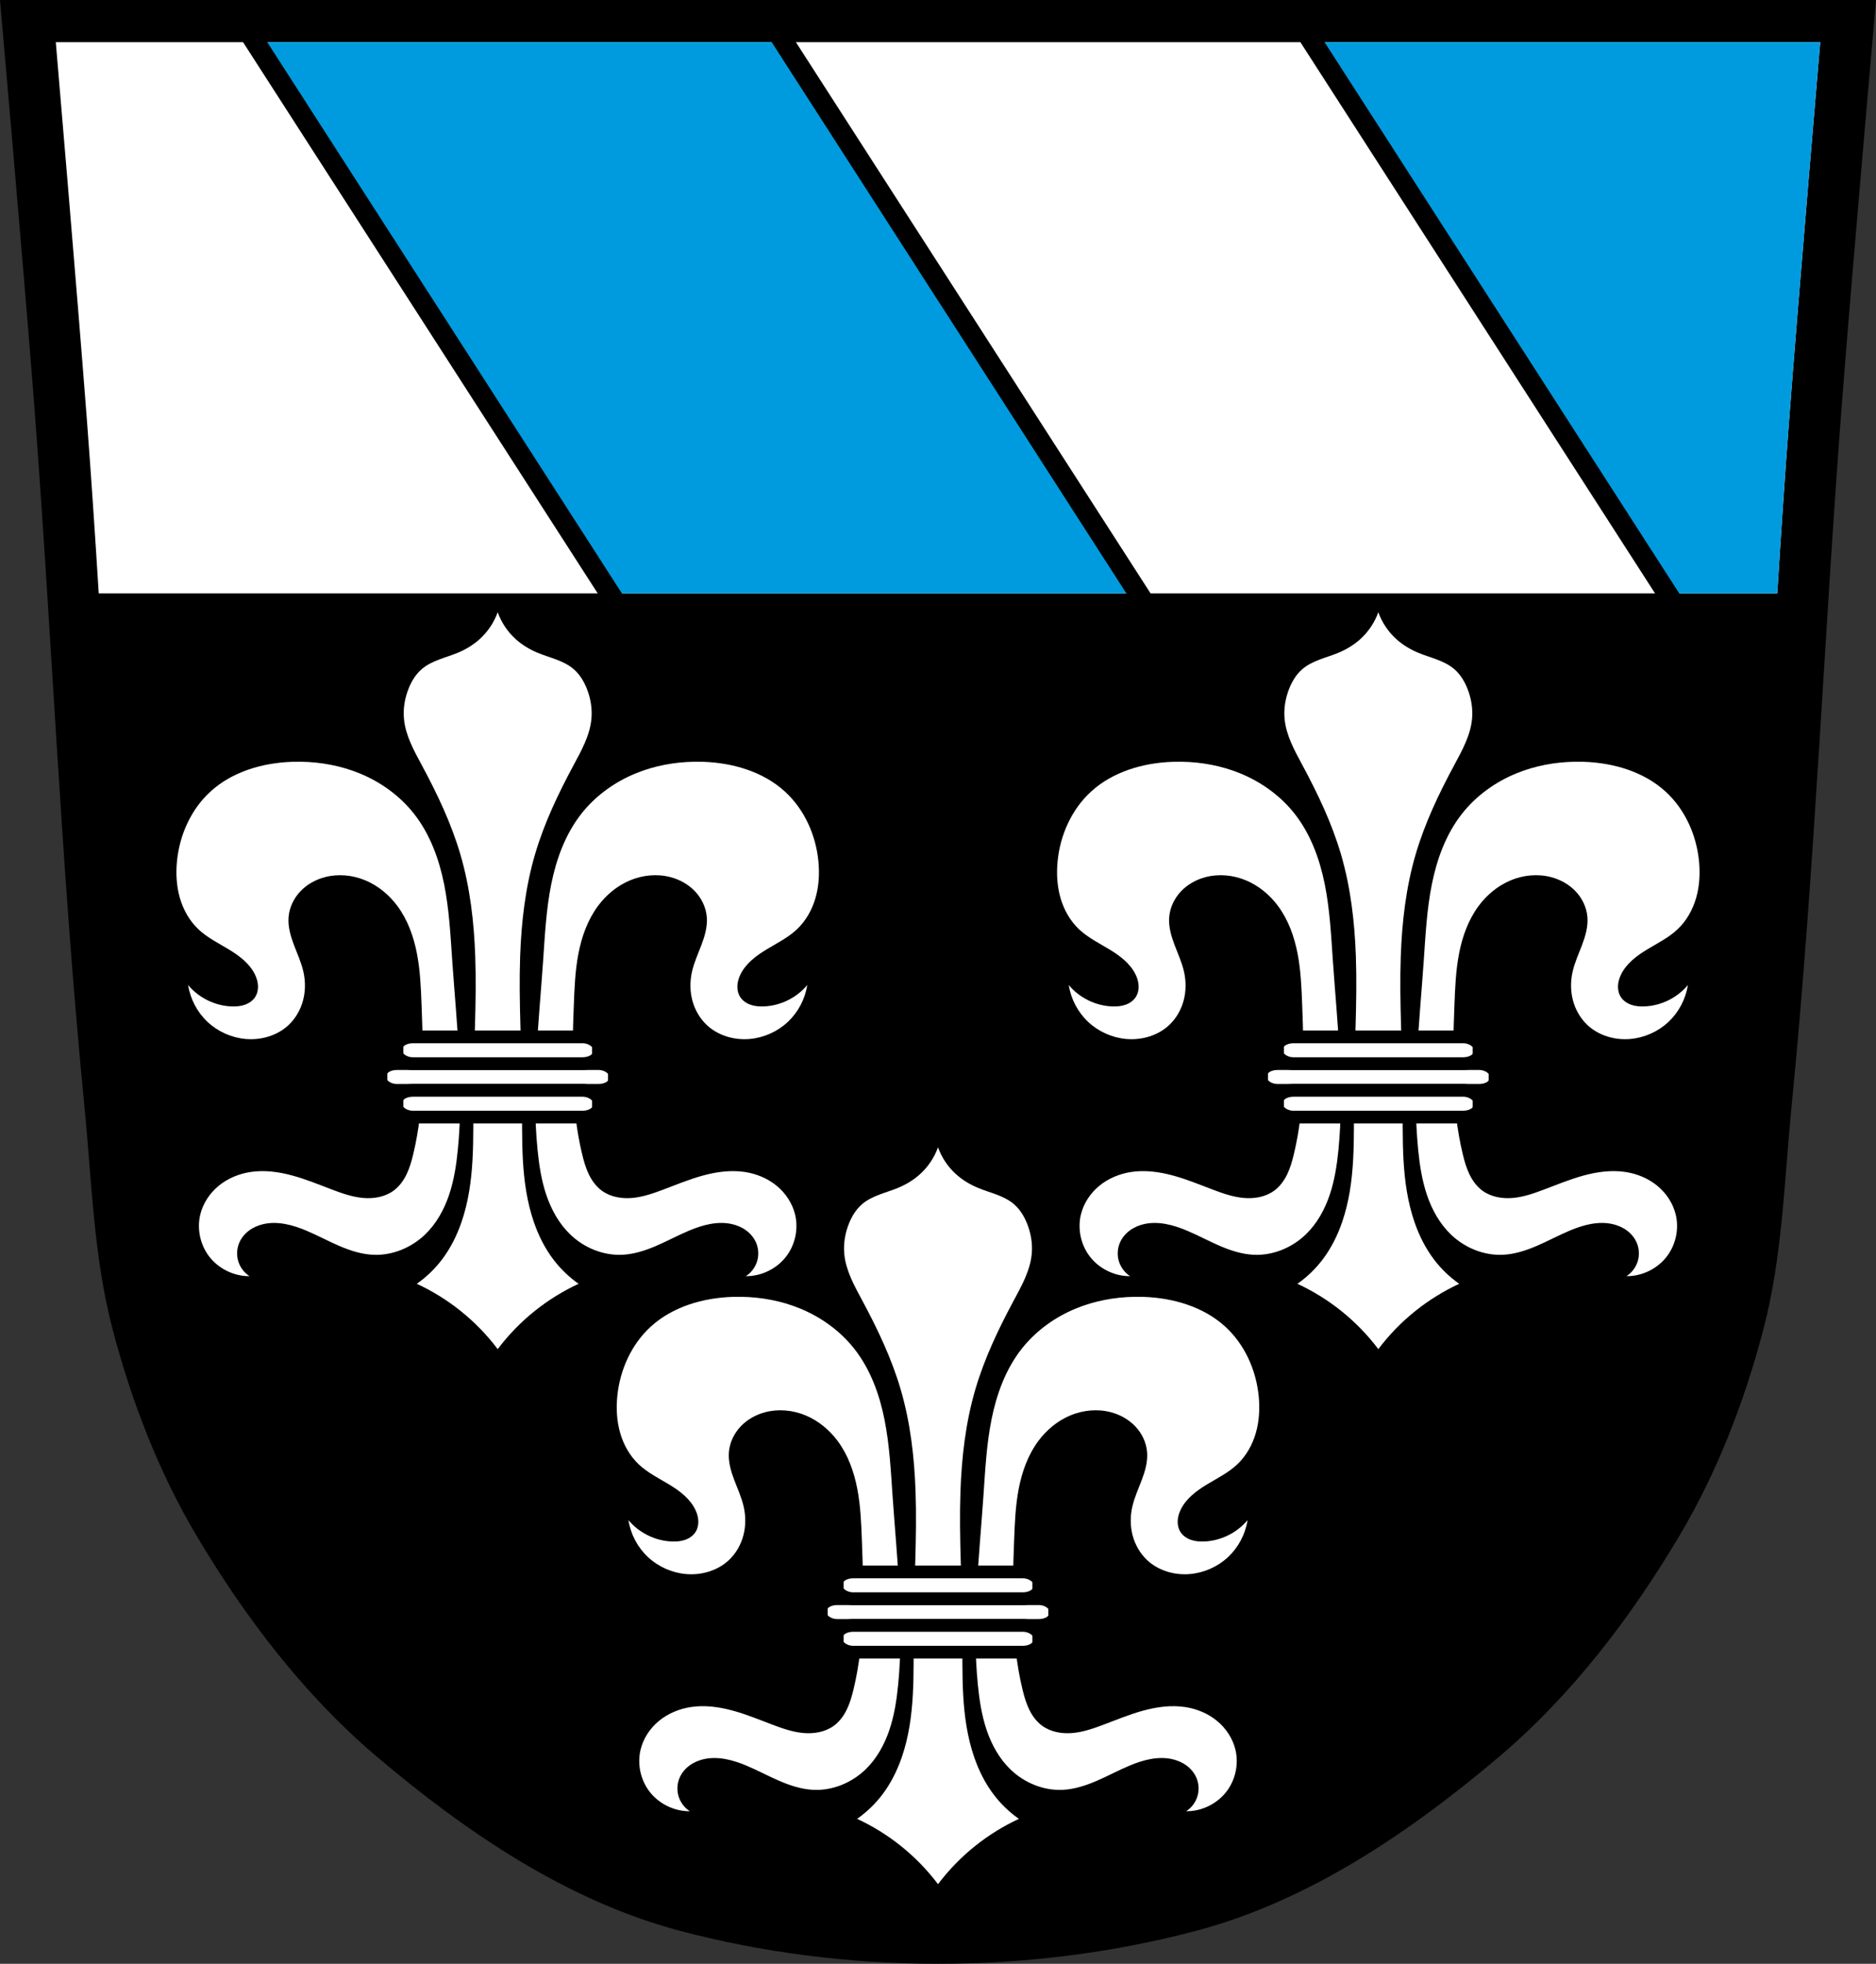 <?xml version="1.0" encoding="UTF-8" standalone="no"?>
<svg
   xmlns:dc="http://purl.org/dc/elements/1.1/"
   xmlns:cc="http://creativecommons.org/ns#"
   xmlns:rdf="http://www.w3.org/1999/02/22-rdf-syntax-ns#"
   xmlns:svg="http://www.w3.org/2000/svg"
   xmlns="http://www.w3.org/2000/svg"
   xmlns:sodipodi="http://sodipodi.sourceforge.net/DTD/sodipodi-0.dtd"
   xmlns:inkscape="http://www.inkscape.org/namespaces/inkscape"
   viewBox="0 0 737.754 772.197"
   version="1.1"
   id="svg1051"
   sodipodi:docname="Wappen_Gangkofen.svg"
   inkscape:version="0.92.5 (2060ec1f9f, 2020-04-08)"
   width="737.754"
   height="772.197">
  <rect x="0" y="0" width="737.754" height="772.197" fill="#333333" stroke="none"/>
  <defs
     id="defs1055">
    <inkscape:path-effect
       effect="spiro"
       id="path-effect2439"
       is_visible="true" />
    <inkscape:path-effect
       effect="spiro"
       id="path-effect2407"
       is_visible="true" />
    <inkscape:path-effect
       effect="spiro"
       id="path-effect2407-6"
       is_visible="true" />
    <inkscape:path-effect
       effect="spiro"
       id="path-effect2439-5"
       is_visible="true" />
  </defs>
  <sodipodi:namedview
     pagecolor="#ffffff"
     bordercolor="#666666"
     borderopacity="1"
     objecttolerance="10"
     gridtolerance="10"
     guidetolerance="10"
     inkscape:pageopacity="0"
     inkscape:pageshadow="2"
     inkscape:window-width="1920"
     inkscape:window-height="1046"
     id="namedview1053"
     showgrid="false"
     inkscape:zoom="1.0269405"
     inkscape:cx="368.87714"
     inkscape:cy="386.09829"
     inkscape:window-x="-11"
     inkscape:window-y="-11"
     inkscape:window-maximized="1"
     inkscape:current-layer="svg1051"
     fit-margin-top="0"
     fit-margin-left="0"
     fit-margin-right="0"
     fit-margin-bottom="0"
     inkscape:snap-global="true"
     inkscape:snap-midpoints="true"
     inkscape:snap-smooth-nodes="true"
     inkscape:object-paths="true" />
  <path
     style="fill:#000000;stroke:none;stroke-width:1;stroke-linecap:butt;stroke-linejoin:round;stroke-miterlimit:4;stroke-dasharray:none;stroke-opacity:1"
     d="m 0,0 c 0,0 9.01,102.308 13.015,153.5 7.333,93.728 10.919,187.739 20.169,281.31 2.901,29.349 3.582,59.213 11.075,87.8 7.415,28.289 18.111,56.176 33.174,81.497 19.014,31.962 42.238,62.526 70.985,86.844 34.652,29.314 74.384,56.456 118.868,68.256 65.291,17.32 137.893,17.32 203.184,0 44.484,-11.801 84.216,-38.942 118.868,-68.256 28.747,-24.318 51.971,-54.882 70.985,-86.844 15.063,-25.321 25.759,-53.208 33.174,-81.497 7.493,-28.587 8.174,-58.451 11.075,-87.8 9.25,-93.571 12.836,-187.582 20.169,-281.31 C 728.744,102.308 737.754,0 737.754,0 Z"
     id="path1009-1-7-5-6"
     inkscape:connector-curvature="0"
     sodipodi:nodetypes="cssscsaascssscc" />
  <path
     style="fill:#ffffff;stroke:none;stroke-width:1;stroke-linecap:butt;stroke-linejoin:round;stroke-miterlimit:4;stroke-dasharray:none;stroke-opacity:1"
     d="M 21.938 16.576 C 21.938 16.576 30.413 115.655 34.18 165.23 C 35.904 187.918 37.408 210.623 38.83 233.334 L 698.926 233.334 C 700.348 210.623 701.85 187.918 703.574 165.23 C 707.341 115.655 715.816 16.576 715.816 16.576 L 21.938 16.576 z "
     id="path1009-1-7-5-1" />
  <path
     style="opacity:1;fill:#009bdf;fill-opacity:1;fill-rule:evenodd;stroke:none;stroke-width:4;stroke-linecap:round;stroke-linejoin:round;stroke-miterlimit:4;stroke-dasharray:none;stroke-dashoffset:0;stroke-opacity:1;paint-order:normal"
     d="M 100.332 16.576 L 239.814 233.334 L 447.717 233.334 L 308.234 16.576 L 100.332 16.576 z M 516.139 16.576 L 655.619 233.334 L 698.926 233.334 C 700.348 210.623 701.85 187.918 703.574 165.23 C 707.341 115.655 715.816 16.576 715.816 16.576 L 516.139 16.576 z "
     id="rect2239-3" />
  <path
     style="fill:none;stroke:#000000;stroke-width:8;stroke-linecap:square;stroke-linejoin:miter;stroke-opacity:1;stroke-miterlimit:4;stroke-dasharray:none"
     d="M 100.332,16.576 239.814,233.334"
     id="path2380"
     inkscape:connector-curvature="0" />
  <path
     style="fill:none;stroke:#000000;stroke-width:8;stroke-linecap:square;stroke-linejoin:miter;stroke-miterlimit:4;stroke-dasharray:none;stroke-opacity:1"
     d="M 308.234,16.576 447.717,233.334"
     id="path2380-9"
     inkscape:connector-curvature="0" />
  <path
     style="fill:none;stroke:#000000;stroke-width:8;stroke-linecap:square;stroke-linejoin:miter;stroke-miterlimit:4;stroke-dasharray:none;stroke-opacity:1"
     d="M 516.139,16.576 655.621,233.334"
     id="path2380-8"
     inkscape:connector-curvature="0" />
  <path
     inkscape:connector-curvature="0"
     style="fill:#ffffff;stroke:none;stroke-width:1px;stroke-linecap:butt;stroke-linejoin:miter;stroke-opacity:1"
     d="m 368.878,451.152 c -1.445,4.015 -3.889,7.667 -7.049,10.535 -2.506,2.274 -5.444,4.05 -8.564,5.359 -2.42,1.015 -4.947,1.752 -7.4,2.682 -2.454,0.929 -4.868,2.071 -6.857,3.781 -2.338,2.009 -3.987,4.721 -5.139,7.58 -1.531,3.801 -2.236,7.958 -1.846,12.037 0.624,6.529 3.943,12.444 7.049,18.221 6.035,11.224 11.553,22.799 15.133,35.029 3.799,12.978 5.365,26.526 5.842,40.041 0.647,18.315 -0.677,36.637 -0.766,54.963 -0.08,16.66 0.797,33.761 -4.617,49.518 -1.805,5.253 -4.304,10.292 -7.654,14.723 -2.789,3.688 -6.157,6.936 -9.943,9.59 6.13,2.841 11.915,6.424 17.191,10.645 5.474,4.379 10.399,9.444 14.621,15.039 4.222,-5.595 9.145,-10.66 14.619,-15.039 5.276,-4.221 11.063,-7.803 17.193,-10.645 -3.786,-2.654 -7.154,-5.902 -9.943,-9.59 -3.351,-4.43 -5.851,-9.469 -7.656,-14.723 -5.414,-15.756 -4.537,-32.857 -4.617,-49.518 -0.088,-18.326 -1.412,-36.648 -0.766,-54.963 0.477,-13.515 2.042,-27.063 5.842,-40.041 3.58,-12.23 9.098,-23.806 15.133,-35.029 3.106,-5.777 6.425,-11.691 7.049,-18.221 0.39,-4.079 -0.315,-8.236 -1.846,-12.037 -1.152,-2.859 -2.801,-5.571 -5.139,-7.58 -1.99,-1.71 -4.404,-2.852 -6.857,-3.781 -2.454,-0.929 -4.979,-1.667 -7.398,-2.682 -3.121,-1.309 -6.06,-3.085 -8.566,-5.359 -3.16,-2.868 -5.602,-6.52 -7.047,-10.535 z m -77.393,58.777 c -1.127,-0.017 -2.255,-0.008 -3.381,0.029 -11.652,0.384 -23.575,3.842 -32.184,11.705 -7.66,6.996 -12.171,17.104 -13.168,27.43 -0.464,4.809 -0.202,9.72 1.133,14.363 1.335,4.643 3.771,9.014 7.279,12.336 3.507,3.321 7.92,5.482 12.051,7.986 4.131,2.504 8.186,5.573 10.26,9.936 0.657,1.382 1.099,2.879 1.148,4.408 0.05,1.529 -0.309,3.09 -1.148,4.369 -0.942,1.435 -2.443,2.449 -4.064,3.012 -1.622,0.563 -3.364,0.702 -5.08,0.646 -6.57,-0.211 -12.991,-3.354 -17.189,-8.412 0.846,5.515 3.594,10.72 7.668,14.531 4.074,3.811 9.449,6.205 15.008,6.682 6.054,0.519 12.398,-1.324 16.824,-5.486 2.75,-2.586 4.7,-5.986 5.676,-9.633 0.975,-3.647 0.99,-7.529 0.178,-11.215 -0.808,-3.666 -2.405,-7.101 -3.734,-10.611 -1.33,-3.511 -2.413,-7.224 -2.119,-10.967 0.296,-3.763 2.013,-7.364 4.602,-10.111 2.588,-2.747 6.013,-4.654 9.662,-5.617 5.253,-1.386 10.948,-0.827 15.957,1.275 5.009,2.102 9.336,5.701 12.572,10.064 4.063,5.478 6.412,12.073 7.697,18.771 1.286,6.699 1.559,13.545 1.812,20.361 0.73,19.589 1.31,39.465 -3.293,58.52 -0.648,2.681 -1.402,5.354 -2.6,7.838 -1.197,2.484 -2.862,4.787 -5.08,6.426 -3.382,2.498 -7.807,3.26 -11.996,2.893 -4.189,-0.367 -8.21,-1.77 -12.143,-3.258 -5.196,-1.965 -10.341,-4.104 -15.701,-5.562 -5.36,-1.459 -10.993,-2.226 -16.484,-1.387 -4.537,0.693 -8.931,2.508 -12.479,5.42 -3.548,2.911 -6.214,6.938 -7.271,11.404 -1.301,5.498 -0.054,11.538 3.291,16.092 3.687,5.019 9.865,8.108 16.092,8.047 -2.097,-1.351 -3.693,-3.462 -4.422,-5.848 -0.729,-2.386 -0.584,-5.026 0.4,-7.318 0.819,-1.908 2.195,-3.555 3.863,-4.791 1.668,-1.236 3.62,-2.068 5.645,-2.525 5.625,-1.271 11.508,0.326 16.824,2.561 4.331,1.82 8.472,4.066 12.783,5.934 4.311,1.867 8.857,3.366 13.551,3.576 7.534,0.337 15.064,-2.801 20.482,-8.047 4.362,-4.223 7.383,-9.691 9.332,-15.441 1.949,-5.75 2.874,-11.798 3.469,-17.84 2.43,-24.674 -0.48,-49.512 -2.195,-74.246 -0.699,-10.087 -1.204,-20.23 -3.197,-30.143 -1.993,-9.913 -5.562,-19.686 -11.799,-27.645 -5.559,-7.094 -13.117,-12.536 -21.459,-15.949 -7.299,-2.986 -15.181,-4.444 -23.072,-4.562 z m 154.783,0 c -7.891,0.119 -15.773,1.576 -23.072,4.562 -8.342,3.413 -15.9,8.855 -21.459,15.949 -6.237,7.959 -9.806,17.731 -11.799,27.645 -1.993,9.913 -2.498,20.055 -3.197,30.143 -1.715,24.734 -4.624,49.572 -2.193,74.246 0.595,6.042 1.517,12.09 3.467,17.84 1.949,5.75 4.972,11.218 9.334,15.441 5.418,5.246 12.946,8.384 20.48,8.047 4.693,-0.21 9.24,-1.709 13.551,-3.576 4.311,-1.867 8.452,-4.113 12.783,-5.934 5.316,-2.235 11.199,-3.832 16.824,-2.561 2.025,0.458 3.976,1.29 5.645,2.525 1.668,1.236 3.046,2.883 3.865,4.791 0.984,2.292 1.127,4.933 0.398,7.318 -0.729,2.386 -2.325,4.497 -4.422,5.848 6.227,0.061 12.405,-3.028 16.092,-8.047 3.345,-4.553 4.594,-10.593 3.293,-16.092 -1.057,-4.466 -3.726,-8.493 -7.273,-11.404 -3.548,-2.911 -7.94,-4.726 -12.477,-5.42 -5.491,-0.839 -11.126,-0.072 -16.486,1.387 -5.36,1.459 -10.504,3.598 -15.699,5.562 -3.933,1.487 -7.956,2.89 -12.145,3.258 -4.189,0.367 -8.614,-0.394 -11.996,-2.893 -2.218,-1.639 -3.883,-3.941 -5.08,-6.426 -1.197,-2.484 -1.952,-5.157 -2.6,-7.838 -4.603,-19.054 -4.021,-38.931 -3.291,-58.52 0.254,-6.816 0.525,-13.663 1.811,-20.361 1.286,-6.699 3.634,-13.293 7.697,-18.771 3.236,-4.363 7.563,-7.962 12.572,-10.064 5.009,-2.102 10.704,-2.662 15.957,-1.275 3.649,0.963 7.074,2.87 9.662,5.617 2.588,2.747 4.306,6.349 4.602,10.111 0.294,3.743 -0.787,7.456 -2.117,10.967 -1.33,3.511 -2.926,6.945 -3.734,10.611 -0.813,3.686 -0.8,7.568 0.176,11.215 0.975,3.647 2.926,7.047 5.676,9.633 4.427,4.162 10.77,6.006 16.824,5.486 5.559,-0.477 10.935,-2.87 15.01,-6.682 4.074,-3.811 6.82,-9.017 7.666,-14.531 -4.198,5.058 -10.619,8.201 -17.189,8.412 -1.716,0.055 -3.458,-0.084 -5.08,-0.646 -1.622,-0.563 -3.123,-1.577 -4.064,-3.012 -0.839,-1.279 -1.198,-2.84 -1.148,-4.369 0.05,-1.529 0.492,-3.027 1.148,-4.408 2.074,-4.363 6.129,-7.432 10.26,-9.936 4.131,-2.504 8.544,-4.665 12.051,-7.986 3.508,-3.322 5.945,-7.693 7.279,-12.336 1.335,-4.643 1.597,-9.554 1.133,-14.363 -0.997,-10.326 -5.506,-20.433 -13.166,-27.43 -8.608,-7.863 -20.533,-11.322 -32.186,-11.705 -1.126,-0.037 -2.254,-0.046 -3.381,-0.029 z"
     id="path2405" />
  <rect
     style="opacity:1;fill:#ffffff;fill-opacity:1;fill-rule:evenodd;stroke:#000000;stroke-width:5;stroke-linecap:square;stroke-linejoin:round;stroke-miterlimit:4;stroke-dasharray:none;stroke-dashoffset:0;stroke-opacity:1;paint-order:normal"
     id="rect2461"
     width="91.777"
     height="10.511"
     x="322.988"
     y="628.634"
     rx="6.248"
     ry="3.941" />
  <rect
     style="opacity:1;fill:#ffffff;fill-opacity:1;fill-rule:evenodd;stroke:#000000;stroke-width:5;stroke-linecap:square;stroke-linejoin:round;stroke-miterlimit:4;stroke-dasharray:none;stroke-dashoffset:0;stroke-opacity:1;paint-order:normal"
     id="rect2461-5"
     width="79.216"
     height="10.511"
     x="329.269"
     y="618.123"
     rx="6.248"
     ry="3.941" />
  <rect
     style="opacity:1;fill:#ffffff;fill-opacity:1;fill-rule:evenodd;stroke:#000000;stroke-width:5;stroke-linecap:square;stroke-linejoin:round;stroke-miterlimit:4;stroke-dasharray:none;stroke-dashoffset:0;stroke-opacity:1;paint-order:normal"
     id="rect2461-5-8"
     width="79.216"
     height="10.511"
     x="329.269"
     y="639.145"
     rx="6.248"
     ry="3.941" />
  <g
     id="g2570"
     transform="translate(790.148,-6)">
    <g
       transform="translate(-512.119,6.686)"
       id="g2531">
      <path
         inkscape:connector-curvature="0"
         style="fill:#ffffff;stroke:none;stroke-width:1px;stroke-linecap:butt;stroke-linejoin:miter;stroke-opacity:1"
         d="m -82.309,240.068 c -1.445,4.015 -3.889,7.667 -7.049,10.535 -2.506,2.274 -5.444,4.05 -8.564,5.359 -2.42,1.015 -4.947,1.752 -7.4,2.682 -2.454,0.929 -4.868,2.071 -6.857,3.781 -2.338,2.009 -3.987,4.721 -5.139,7.58 -1.531,3.801 -2.236,7.958 -1.846,12.037 0.624,6.529 3.943,12.444 7.049,18.221 6.035,11.224 11.553,22.799 15.133,35.029 3.799,12.978 5.365,26.526 5.842,40.041 0.647,18.315 -0.677,36.637 -0.766,54.963 -0.08,16.66 0.797,33.761 -4.617,49.518 -1.805,5.253 -4.304,10.292 -7.654,14.723 -2.789,3.688 -6.157,6.936 -9.943,9.59 6.13,2.841 11.915,6.424 17.191,10.645 5.474,4.379 10.399,9.444 14.621,15.039 4.222,-5.595 9.145,-10.66 14.619,-15.039 5.276,-4.221 11.063,-7.803 17.193,-10.645 -3.786,-2.654 -7.154,-5.902 -9.943,-9.59 -3.351,-4.43 -5.851,-9.469 -7.656,-14.723 -5.414,-15.756 -4.537,-32.857 -4.617,-49.518 -0.088,-18.326 -1.412,-36.648 -0.766,-54.963 0.477,-13.515 2.042,-27.063 5.842,-40.041 3.58,-12.23 9.098,-23.806 15.133,-35.029 3.106,-5.777 6.425,-11.691 7.049,-18.221 0.39,-4.079 -0.315,-8.236 -1.846,-12.037 -1.152,-2.859 -2.801,-5.571 -5.139,-7.58 -1.99,-1.71 -4.404,-2.852 -6.857,-3.781 -2.454,-0.929 -4.979,-1.667 -7.398,-2.682 -3.121,-1.309 -6.06,-3.085 -8.566,-5.359 -3.16,-2.868 -5.602,-6.52 -7.047,-10.535 z m -77.393,58.777 c -1.127,-0.017 -2.255,-0.008 -3.381,0.029 -11.652,0.384 -23.575,3.842 -32.184,11.705 -7.66,6.996 -12.171,17.104 -13.168,27.43 -0.464,4.809 -0.202,9.72 1.133,14.363 1.335,4.643 3.771,9.014 7.279,12.336 3.507,3.321 7.92,5.482 12.051,7.986 4.131,2.504 8.186,5.573 10.26,9.936 0.657,1.382 1.099,2.879 1.148,4.408 0.05,1.529 -0.309,3.09 -1.148,4.369 -0.942,1.435 -2.443,2.449 -4.064,3.012 -1.622,0.563 -3.364,0.702 -5.08,0.646 -6.57,-0.211 -12.991,-3.354 -17.189,-8.412 0.846,5.515 3.594,10.72 7.668,14.531 4.074,3.811 9.449,6.205 15.008,6.682 6.054,0.519 12.398,-1.324 16.824,-5.486 2.75,-2.586 4.7,-5.986 5.676,-9.633 0.975,-3.647 0.99,-7.529 0.178,-11.215 -0.808,-3.666 -2.405,-7.101 -3.734,-10.611 -1.33,-3.511 -2.413,-7.224 -2.119,-10.967 0.296,-3.763 2.013,-7.364 4.602,-10.111 2.588,-2.747 6.013,-4.654 9.662,-5.617 5.253,-1.386 10.948,-0.827 15.957,1.275 5.009,2.102 9.336,5.701 12.572,10.064 4.063,5.478 6.412,12.073 7.697,18.771 1.286,6.699 1.559,13.545 1.812,20.361 0.73,19.589 1.31,39.465 -3.293,58.52 -0.648,2.681 -1.402,5.354 -2.6,7.838 -1.197,2.484 -2.862,4.787 -5.08,6.426 -3.382,2.498 -7.807,3.26 -11.996,2.893 -4.189,-0.367 -8.21,-1.77 -12.143,-3.258 -5.196,-1.965 -10.341,-4.104 -15.701,-5.562 -5.36,-1.459 -10.993,-2.226 -16.484,-1.387 -4.537,0.693 -8.931,2.508 -12.479,5.42 -3.548,2.911 -6.214,6.938 -7.271,11.404 -1.301,5.498 -0.054,11.538 3.291,16.092 3.687,5.019 9.865,8.108 16.092,8.047 -2.097,-1.351 -3.693,-3.462 -4.422,-5.848 -0.729,-2.386 -0.584,-5.026 0.4,-7.318 0.819,-1.908 2.195,-3.555 3.863,-4.791 1.668,-1.236 3.62,-2.068 5.645,-2.525 5.625,-1.271 11.508,0.326 16.824,2.561 4.331,1.82 8.472,4.066 12.783,5.934 4.311,1.867 8.857,3.366 13.551,3.576 7.534,0.337 15.064,-2.801 20.482,-8.047 4.362,-4.223 7.383,-9.691 9.332,-15.441 1.949,-5.75 2.874,-11.798 3.469,-17.84 2.43,-24.674 -0.48,-49.512 -2.195,-74.246 -0.699,-10.087 -1.204,-20.23 -3.197,-30.143 -1.993,-9.913 -5.562,-19.686 -11.799,-27.645 -5.559,-7.094 -13.117,-12.536 -21.459,-15.949 -7.299,-2.986 -15.181,-4.444 -23.072,-4.562 z m 154.783,0 c -7.891,0.119 -15.773,1.576 -23.072,4.562 -8.342,3.413 -15.9,8.855 -21.459,15.949 -6.237,7.959 -9.806,17.731 -11.799,27.645 -1.993,9.913 -2.498,20.055 -3.197,30.143 -1.715,24.734 -4.624,49.572 -2.193,74.246 0.595,6.042 1.517,12.09 3.467,17.84 1.949,5.75 4.972,11.218 9.334,15.441 5.418,5.246 12.946,8.384 20.48,8.047 4.693,-0.21 9.24,-1.709 13.551,-3.576 4.311,-1.867 8.452,-4.113 12.783,-5.934 5.316,-2.235 11.199,-3.832 16.824,-2.561 2.025,0.458 3.976,1.29 5.645,2.525 1.668,1.236 3.046,2.883 3.865,4.791 0.984,2.292 1.127,4.933 0.398,7.318 -0.729,2.386 -2.325,4.497 -4.422,5.848 6.227,0.061 12.405,-3.028 16.092,-8.047 3.345,-4.553 4.594,-10.593 3.293,-16.092 -1.057,-4.466 -3.726,-8.493 -7.273,-11.404 -3.548,-2.911 -7.94,-4.726 -12.477,-5.42 -5.491,-0.839 -11.126,-0.072 -16.486,1.387 -5.36,1.459 -10.503,3.598 -15.699,5.562 -3.933,1.487 -7.956,2.89 -12.145,3.258 -4.189,0.367 -8.614,-0.394 -11.996,-2.893 -2.218,-1.639 -3.883,-3.941 -5.08,-6.426 -1.197,-2.484 -1.952,-5.157 -2.6,-7.838 -4.603,-19.054 -4.021,-38.931 -3.291,-58.52 0.254,-6.816 0.525,-13.663 1.811,-20.361 1.286,-6.699 3.634,-13.293 7.697,-18.771 3.236,-4.363 7.563,-7.962 12.572,-10.064 5.009,-2.102 10.704,-2.662 15.957,-1.275 3.649,0.963 7.074,2.87 9.662,5.617 2.588,2.747 4.306,6.349 4.602,10.111 0.294,3.743 -0.787,7.456 -2.117,10.967 -1.33,3.511 -2.926,6.945 -3.734,10.611 -0.813,3.686 -0.8,7.568 0.176,11.215 0.975,3.647 2.926,7.047 5.676,9.633 4.427,4.162 10.77,6.006 16.824,5.486 5.559,-0.477 10.935,-2.87 15.01,-6.682 4.074,-3.811 6.82,-9.017 7.666,-14.531 -4.198,5.058 -10.619,8.201 -17.189,8.412 -1.716,0.055 -3.458,-0.084 -5.08,-0.646 -1.622,-0.563 -3.123,-1.577 -4.064,-3.012 -0.839,-1.279 -1.198,-2.84 -1.148,-4.369 0.05,-1.529 0.492,-3.027 1.148,-4.408 2.074,-4.363 6.129,-7.432 10.26,-9.936 4.131,-2.504 8.544,-4.665 12.051,-7.986 3.508,-3.322 5.945,-7.693 7.279,-12.336 1.335,-4.643 1.597,-9.554 1.133,-14.363 -0.997,-10.326 -5.506,-20.433 -13.166,-27.43 -8.608,-7.863 -20.533,-11.322 -32.186,-11.705 -1.126,-0.037 -2.254,-0.046 -3.381,-0.029 z"
         id="path2405-0" />
      <rect
         style="opacity:1;fill:#ffffff;fill-opacity:1;fill-rule:evenodd;stroke:#000000;stroke-width:5;stroke-linecap:square;stroke-linejoin:round;stroke-miterlimit:4;stroke-dasharray:none;stroke-dashoffset:0;stroke-opacity:1;paint-order:normal"
         id="rect2461-8"
         width="91.777"
         height="10.511"
         x="-128.198"
         y="417.55"
         rx="6.248"
         ry="3.941" />
      <rect
         style="opacity:1;fill:#ffffff;fill-opacity:1;fill-rule:evenodd;stroke:#000000;stroke-width:5;stroke-linecap:square;stroke-linejoin:round;stroke-miterlimit:4;stroke-dasharray:none;stroke-dashoffset:0;stroke-opacity:1;paint-order:normal"
         id="rect2461-5-86"
         width="79.216"
         height="10.511"
         x="-121.917"
         y="407.039"
         rx="6.248"
         ry="3.941" />
      <rect
         style="opacity:1;fill:#ffffff;fill-opacity:1;fill-rule:evenodd;stroke:#000000;stroke-width:5;stroke-linecap:square;stroke-linejoin:round;stroke-miterlimit:4;stroke-dasharray:none;stroke-dashoffset:0;stroke-opacity:1;paint-order:normal"
         id="rect2461-5-8-6"
         width="79.216"
         height="10.511"
         x="-121.917"
         y="428.06"
         rx="6.248"
         ry="3.941" />
    </g>
    <g
       id="g2531-0"
       transform="translate(-165.804,6.686)">
      <path
         inkscape:connector-curvature="0"
         style="fill:#ffffff;stroke:none;stroke-width:1px;stroke-linecap:butt;stroke-linejoin:miter;stroke-opacity:1"
         d="m -82.309,240.068 c -1.445,4.015 -3.889,7.667 -7.049,10.535 -2.506,2.274 -5.444,4.05 -8.564,5.359 -2.42,1.015 -4.947,1.752 -7.4,2.682 -2.454,0.929 -4.868,2.071 -6.857,3.781 -2.338,2.009 -3.987,4.721 -5.139,7.58 -1.531,3.801 -2.236,7.958 -1.846,12.037 0.624,6.529 3.943,12.444 7.049,18.221 6.035,11.224 11.553,22.799 15.133,35.029 3.799,12.978 5.365,26.526 5.842,40.041 0.647,18.315 -0.677,36.637 -0.766,54.963 -0.08,16.66 0.797,33.761 -4.617,49.518 -1.805,5.253 -4.304,10.292 -7.654,14.723 -2.789,3.688 -6.157,6.936 -9.943,9.59 6.13,2.841 11.915,6.424 17.191,10.645 5.474,4.379 10.399,9.444 14.621,15.039 4.222,-5.595 9.145,-10.66 14.619,-15.039 5.276,-4.221 11.063,-7.803 17.193,-10.645 -3.786,-2.654 -7.154,-5.902 -9.943,-9.59 -3.351,-4.43 -5.851,-9.469 -7.656,-14.723 -5.414,-15.756 -4.537,-32.857 -4.617,-49.518 -0.088,-18.326 -1.412,-36.648 -0.766,-54.963 0.477,-13.515 2.042,-27.063 5.842,-40.041 3.58,-12.23 9.098,-23.806 15.133,-35.029 3.106,-5.777 6.425,-11.691 7.049,-18.221 0.39,-4.079 -0.315,-8.236 -1.846,-12.037 -1.152,-2.859 -2.801,-5.571 -5.139,-7.58 -1.99,-1.71 -4.404,-2.852 -6.857,-3.781 -2.454,-0.929 -4.979,-1.667 -7.398,-2.682 -3.121,-1.309 -6.06,-3.085 -8.566,-5.359 -3.16,-2.868 -5.602,-6.52 -7.047,-10.535 z m -77.393,58.777 c -1.127,-0.017 -2.255,-0.008 -3.381,0.029 -11.652,0.384 -23.575,3.842 -32.184,11.705 -7.66,6.996 -12.171,17.104 -13.168,27.43 -0.464,4.809 -0.202,9.72 1.133,14.363 1.335,4.643 3.771,9.014 7.279,12.336 3.507,3.321 7.92,5.482 12.051,7.986 4.131,2.504 8.186,5.573 10.26,9.936 0.657,1.382 1.099,2.879 1.148,4.408 0.05,1.529 -0.309,3.09 -1.148,4.369 -0.942,1.435 -2.443,2.449 -4.064,3.012 -1.622,0.563 -3.364,0.702 -5.08,0.646 -6.57,-0.211 -12.991,-3.354 -17.189,-8.412 0.846,5.515 3.594,10.72 7.668,14.531 4.074,3.811 9.449,6.205 15.008,6.682 6.054,0.519 12.398,-1.324 16.824,-5.486 2.75,-2.586 4.7,-5.986 5.676,-9.633 0.975,-3.647 0.99,-7.529 0.178,-11.215 -0.808,-3.666 -2.405,-7.101 -3.734,-10.611 -1.33,-3.511 -2.413,-7.224 -2.119,-10.967 0.296,-3.763 2.013,-7.364 4.602,-10.111 2.588,-2.747 6.013,-4.654 9.662,-5.617 5.253,-1.386 10.948,-0.827 15.957,1.275 5.009,2.102 9.336,5.701 12.572,10.064 4.063,5.478 6.412,12.073 7.697,18.771 1.286,6.699 1.559,13.545 1.812,20.361 0.73,19.589 1.31,39.465 -3.293,58.52 -0.648,2.681 -1.402,5.354 -2.6,7.838 -1.197,2.484 -2.862,4.787 -5.08,6.426 -3.382,2.498 -7.807,3.26 -11.996,2.893 -4.189,-0.367 -8.21,-1.77 -12.143,-3.258 -5.196,-1.965 -10.341,-4.104 -15.701,-5.562 -5.36,-1.459 -10.993,-2.226 -16.484,-1.387 -4.537,0.693 -8.931,2.508 -12.479,5.42 -3.548,2.911 -6.214,6.938 -7.271,11.404 -1.301,5.498 -0.054,11.538 3.291,16.092 3.687,5.019 9.865,8.108 16.092,8.047 -2.097,-1.351 -3.693,-3.462 -4.422,-5.848 -0.729,-2.386 -0.584,-5.026 0.4,-7.318 0.819,-1.908 2.195,-3.555 3.863,-4.791 1.668,-1.236 3.62,-2.068 5.645,-2.525 5.625,-1.271 11.508,0.326 16.824,2.561 4.331,1.82 8.472,4.066 12.783,5.934 4.311,1.867 8.857,3.366 13.551,3.576 7.534,0.337 15.064,-2.801 20.482,-8.047 4.362,-4.223 7.383,-9.691 9.332,-15.441 1.949,-5.75 2.874,-11.798 3.469,-17.84 2.43,-24.674 -0.48,-49.512 -2.195,-74.246 -0.699,-10.087 -1.204,-20.23 -3.197,-30.143 -1.993,-9.913 -5.562,-19.686 -11.799,-27.645 -5.559,-7.094 -13.117,-12.536 -21.459,-15.949 -7.299,-2.986 -15.181,-4.444 -23.072,-4.562 z m 154.783,0 c -7.891,0.119 -15.773,1.576 -23.072,4.562 -8.342,3.413 -15.9,8.855 -21.459,15.949 -6.237,7.959 -9.806,17.731 -11.799,27.645 -1.993,9.913 -2.498,20.055 -3.197,30.143 -1.715,24.734 -4.624,49.572 -2.193,74.246 0.595,6.042 1.517,12.09 3.467,17.84 1.949,5.75 4.972,11.218 9.334,15.441 5.418,5.246 12.946,8.384 20.48,8.047 4.693,-0.21 9.24,-1.709 13.551,-3.576 4.311,-1.867 8.452,-4.113 12.783,-5.934 5.316,-2.235 11.199,-3.832 16.824,-2.561 2.025,0.458 3.976,1.29 5.645,2.525 1.668,1.236 3.046,2.883 3.865,4.791 0.984,2.292 1.127,4.933 0.398,7.318 -0.729,2.386 -2.325,4.497 -4.422,5.848 6.227,0.061 12.405,-3.028 16.092,-8.047 3.345,-4.553 4.594,-10.593 3.293,-16.092 -1.057,-4.466 -3.726,-8.493 -7.273,-11.404 -3.548,-2.911 -7.94,-4.726 -12.477,-5.42 -5.491,-0.839 -11.126,-0.072 -16.486,1.387 -5.36,1.459 -10.503,3.598 -15.699,5.562 -3.933,1.487 -7.956,2.89 -12.145,3.258 -4.189,0.367 -8.614,-0.394 -11.996,-2.893 -2.218,-1.639 -3.883,-3.941 -5.08,-6.426 -1.197,-2.484 -1.952,-5.157 -2.6,-7.838 -4.603,-19.054 -4.021,-38.931 -3.291,-58.52 0.254,-6.816 0.525,-13.663 1.811,-20.361 1.286,-6.699 3.634,-13.293 7.697,-18.771 3.236,-4.363 7.563,-7.962 12.572,-10.064 5.009,-2.102 10.704,-2.662 15.957,-1.275 3.649,0.963 7.074,2.87 9.662,5.617 2.588,2.747 4.306,6.349 4.602,10.111 0.294,3.743 -0.787,7.456 -2.117,10.967 -1.33,3.511 -2.926,6.945 -3.734,10.611 -0.813,3.686 -0.8,7.568 0.176,11.215 0.975,3.647 2.926,7.047 5.676,9.633 4.427,4.162 10.77,6.006 16.824,5.486 5.559,-0.477 10.935,-2.87 15.01,-6.682 4.074,-3.811 6.82,-9.017 7.666,-14.531 -4.198,5.058 -10.619,8.201 -17.189,8.412 -1.716,0.055 -3.458,-0.084 -5.08,-0.646 -1.622,-0.563 -3.123,-1.577 -4.064,-3.012 -0.839,-1.279 -1.198,-2.84 -1.148,-4.369 0.05,-1.529 0.492,-3.027 1.148,-4.408 2.074,-4.363 6.129,-7.432 10.26,-9.936 4.131,-2.504 8.544,-4.665 12.051,-7.986 3.508,-3.322 5.945,-7.693 7.279,-12.336 1.335,-4.643 1.597,-9.554 1.133,-14.363 -0.997,-10.326 -5.506,-20.433 -13.166,-27.43 -8.608,-7.863 -20.533,-11.322 -32.186,-11.705 -1.126,-0.037 -2.254,-0.046 -3.381,-0.029 z"
         id="path2405-0-0" />
      <rect
         style="opacity:1;fill:#ffffff;fill-opacity:1;fill-rule:evenodd;stroke:#000000;stroke-width:5;stroke-linecap:square;stroke-linejoin:round;stroke-miterlimit:4;stroke-dasharray:none;stroke-dashoffset:0;stroke-opacity:1;paint-order:normal"
         id="rect2461-8-7"
         width="91.777"
         height="10.511"
         x="-128.198"
         y="417.55"
         rx="6.248"
         ry="3.941" />
      <rect
         style="opacity:1;fill:#ffffff;fill-opacity:1;fill-rule:evenodd;stroke:#000000;stroke-width:5;stroke-linecap:square;stroke-linejoin:round;stroke-miterlimit:4;stroke-dasharray:none;stroke-dashoffset:0;stroke-opacity:1;paint-order:normal"
         id="rect2461-5-86-4"
         width="79.216"
         height="10.511"
         x="-121.917"
         y="407.039"
         rx="6.248"
         ry="3.941" />
      <rect
         style="opacity:1;fill:#ffffff;fill-opacity:1;fill-rule:evenodd;stroke:#000000;stroke-width:5;stroke-linecap:square;stroke-linejoin:round;stroke-miterlimit:4;stroke-dasharray:none;stroke-dashoffset:0;stroke-opacity:1;paint-order:normal"
         id="rect2461-5-8-6-0"
         width="79.216"
         height="10.511"
         x="-121.917"
         y="428.06"
         rx="6.248"
         ry="3.941" />
    </g>
  </g>
</svg>
